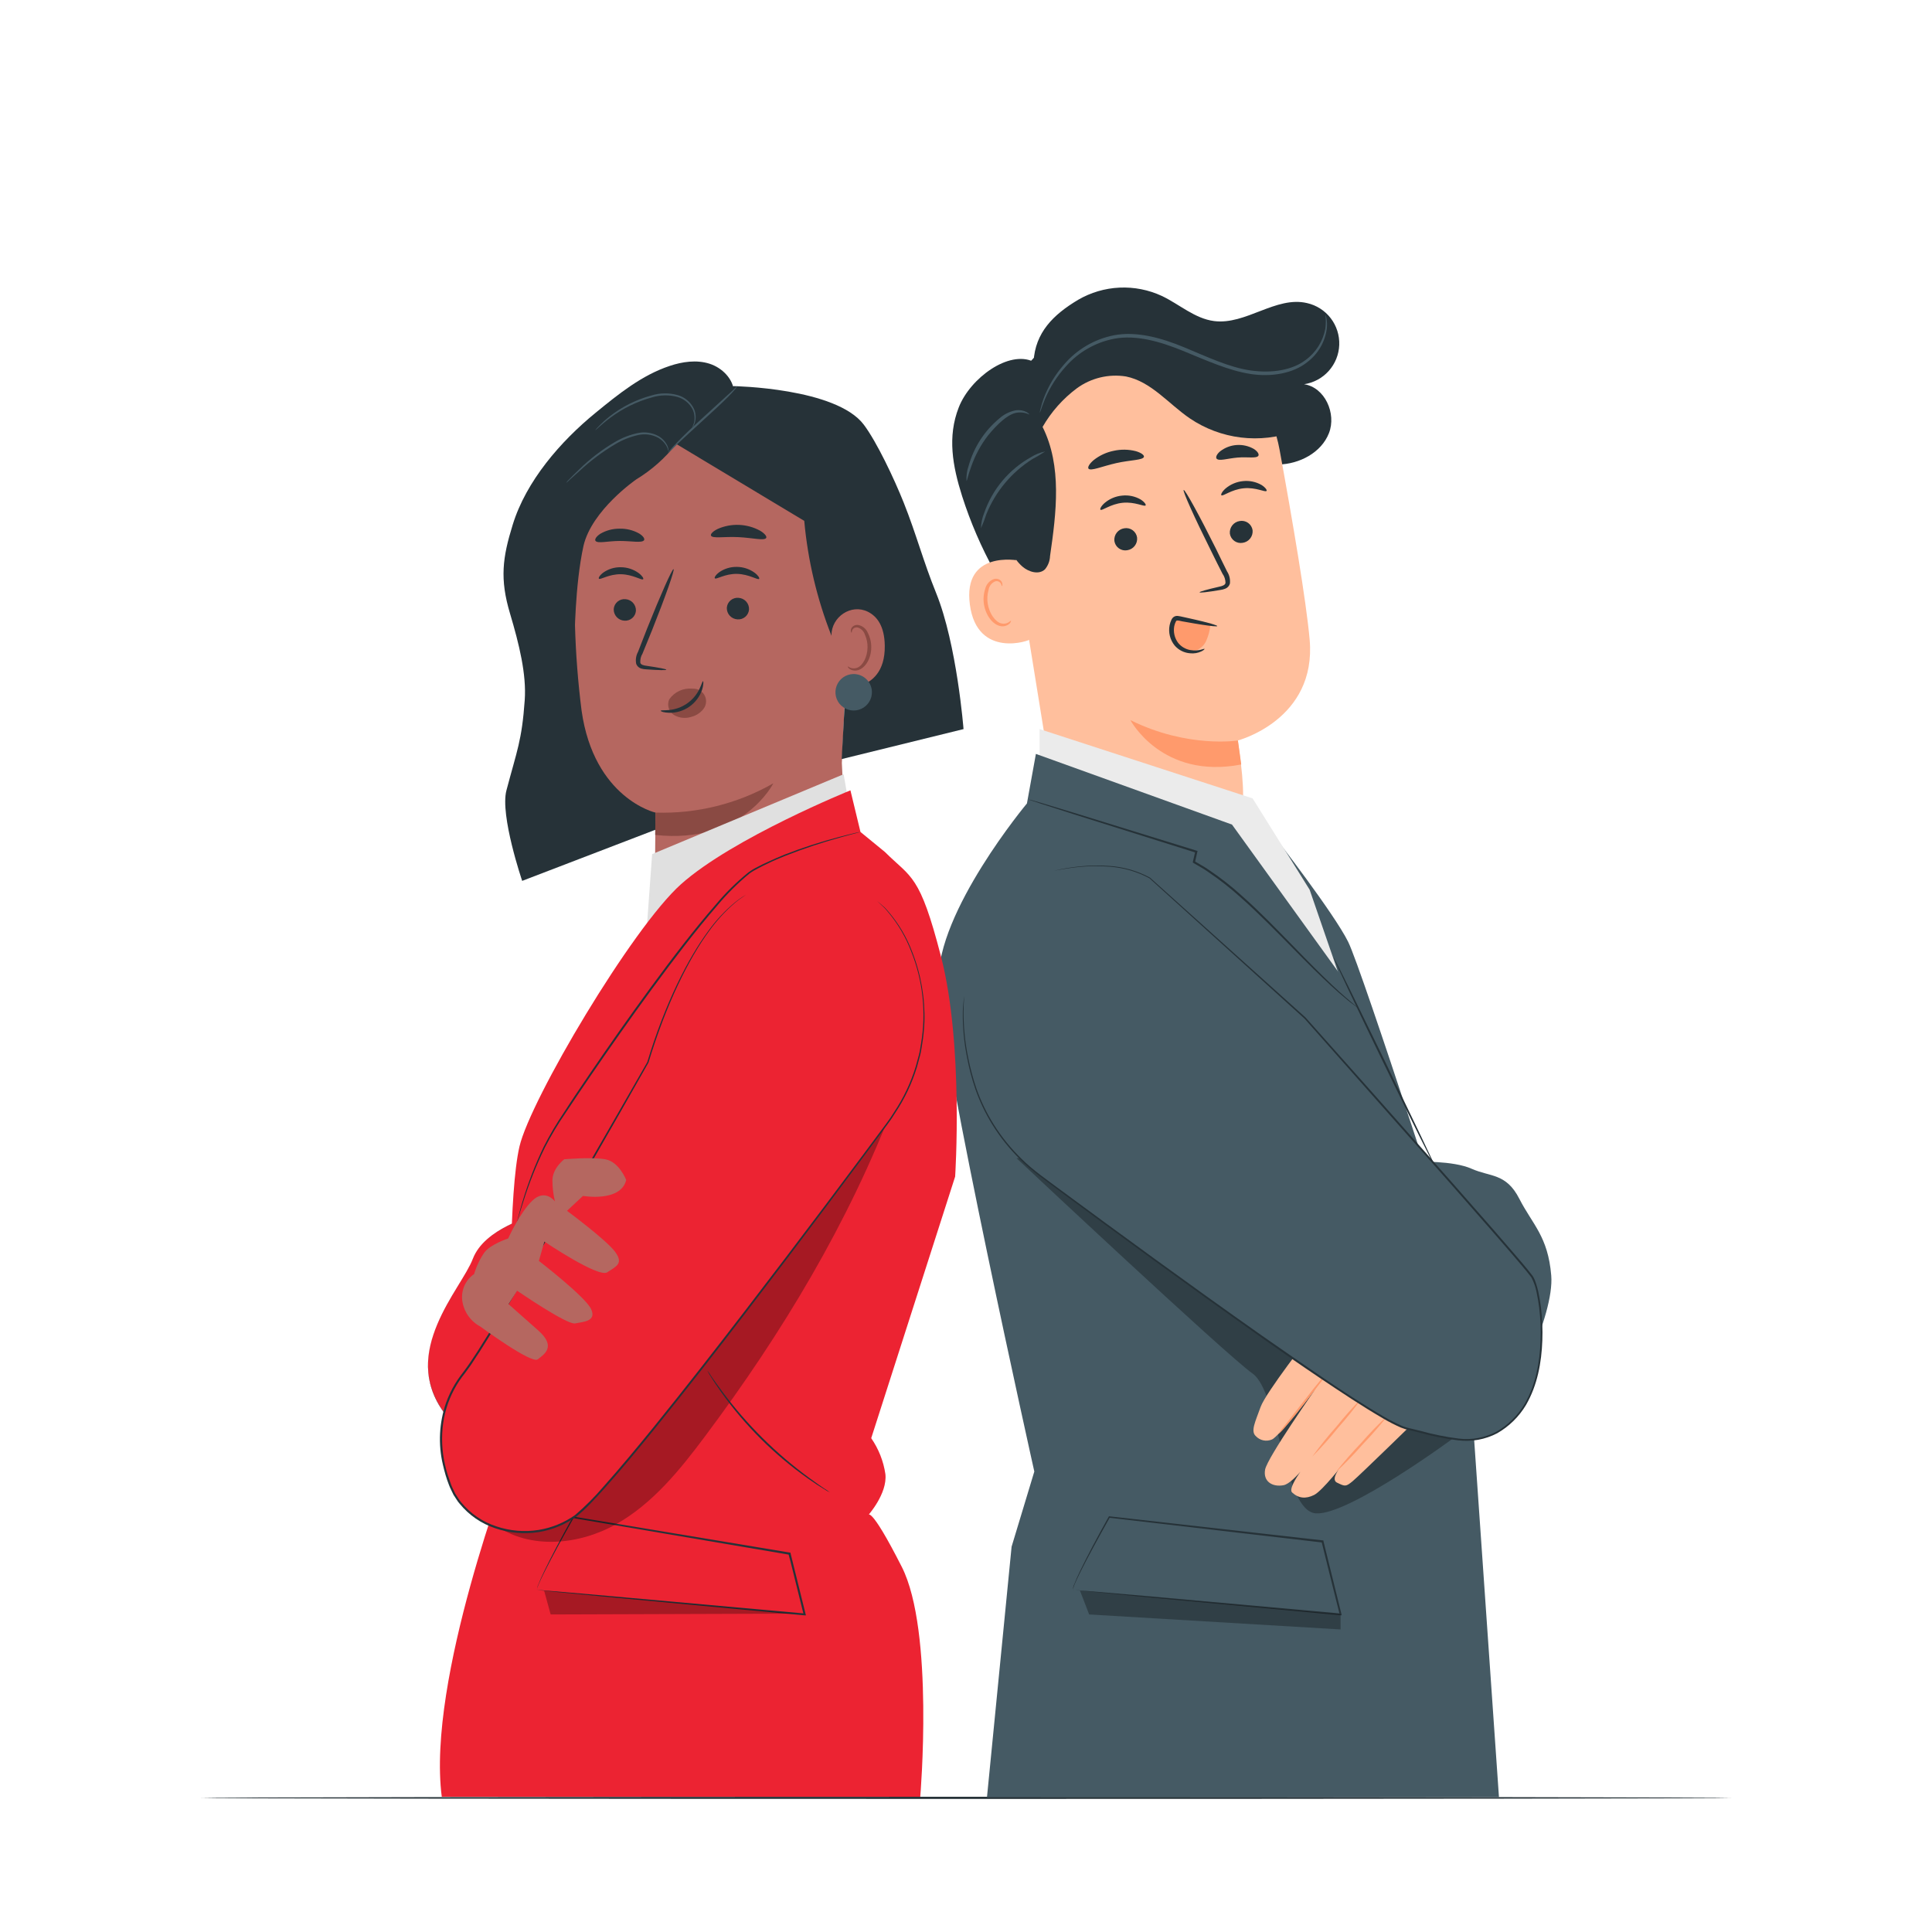<svg width="952" height="952" viewBox="0 0 952 952" fill="none" xmlns="http://www.w3.org/2000/svg">
<path d="M853.106 885.931C853.106 886.217 684.26 886.426 476.114 886.426C267.969 886.426 98.989 886.217 98.989 885.931C98.989 885.646 267.702 885.36 476 885.36C684.298 885.36 853.106 885.665 853.106 885.931Z" fill="#263238"/>
<path d="M509.301 178.195C510.12 163.896 518.916 155.1 531.254 147.731C537.467 144.116 544.461 142.056 551.641 141.724C558.821 141.393 565.975 142.8 572.495 145.827C581.158 149.94 588.736 156.985 598.237 158.203C613.888 160.222 628.701 145.713 644.066 149.35C648.697 150.397 652.817 153.03 655.712 156.793C658.606 160.556 660.095 165.213 659.918 169.958C659.742 174.703 657.913 179.237 654.747 182.775C651.58 186.313 647.277 188.633 642.581 189.334C652.824 190.838 658.632 203.785 654.843 213.438C651.054 223.092 640.296 228.67 629.938 228.899C619.581 229.127 609.623 224.881 600.674 219.684C591.725 214.486 583.348 208.26 574.018 203.766C564.688 199.273 553.931 196.683 543.916 199.349C530.378 202.947 520.763 215.742 517.26 229.318C513.756 242.893 515.241 257.23 517.355 271.092C519.468 284.953 522.134 298.928 520.801 312.98C520.849 313.799 520.702 314.619 520.371 315.37C520.039 316.122 519.534 316.784 518.897 317.302C516.822 318.444 514.442 316.483 512.9 314.655C495.497 294.04 482.313 270.208 474.096 244.512C469.374 229.641 466.766 215.19 472.44 200.72C478.113 186.249 497.192 172.35 509.282 178.252" fill="#263238"/>
<path d="M496.106 247.349L518.954 388.702C523.238 415.091 540.393 440.586 581.786 431.922C617.143 421.698 614.516 396.26 609.908 364.883C609.908 364.883 648.826 354.753 645.342 315.188C643.647 296.148 636.983 256.964 630.529 221.664C627.182 203.377 617.072 187.02 602.212 175.85C587.351 164.68 568.829 159.515 550.332 161.383L546.524 161.764C505.721 168.295 488.452 206.66 496.106 247.349Z" fill="#FFBF9D"/>
<path d="M610.003 364.883C610.003 364.883 585.251 368.843 557.015 354.848C557.015 354.848 572.533 384.246 611.622 376.706L610.003 364.883Z" fill="#FF9A6C"/>
<path d="M617.22 261.248C617.367 262.714 616.942 264.18 616.034 265.341C615.126 266.501 613.804 267.265 612.345 267.474C611.634 267.605 610.904 267.591 610.198 267.435C609.492 267.278 608.825 266.982 608.235 266.563C607.646 266.144 607.146 265.611 606.767 264.996C606.387 264.38 606.134 263.695 606.024 262.98C605.871 261.514 606.291 260.045 607.196 258.881C608.101 257.718 609.42 256.949 610.879 256.735C611.593 256.605 612.326 256.619 613.034 256.776C613.742 256.933 614.412 257.231 615.003 257.652C615.594 258.073 616.095 258.608 616.475 259.225C616.856 259.843 617.109 260.531 617.22 261.248Z" fill="#263238"/>
<path d="M624.093 241.903C623.465 242.703 618.857 239.999 612.783 240.608C606.71 241.218 602.578 244.721 601.835 244.036C601.493 243.75 602.064 242.341 603.854 240.742C606.303 238.657 609.334 237.374 612.536 237.067C615.688 236.733 618.866 237.399 621.618 238.971C623.636 240.266 624.398 241.541 624.093 241.903Z" fill="#263238"/>
<path d="M560.309 264.884C560.462 266.351 560.042 267.82 559.138 268.983C558.233 270.147 556.913 270.916 555.454 271.13C554.736 271.26 553.999 271.244 553.288 271.083C552.576 270.922 551.904 270.619 551.312 270.193C550.721 269.766 550.221 269.224 549.843 268.6C549.465 267.976 549.217 267.282 549.114 266.56C548.961 265.091 549.383 263.62 550.292 262.455C551.201 261.291 552.526 260.524 553.988 260.315C554.704 260.187 555.439 260.205 556.149 260.368C556.858 260.53 557.527 260.833 558.117 261.26C558.707 261.686 559.205 262.227 559.581 262.849C559.958 263.472 560.205 264.164 560.309 264.884Z" fill="#263238"/>
<path d="M564.498 249.043C563.87 249.843 559.281 247.139 553.207 247.748C547.133 248.358 542.983 251.861 542.259 251.176C541.897 250.871 542.469 249.481 544.277 247.863C546.724 245.776 549.757 244.499 552.96 244.207C556.112 243.866 559.292 244.533 562.042 246.111C564.041 247.406 564.802 248.681 564.498 249.043Z" fill="#263238"/>
<path d="M591.078 291.864C591.078 291.521 594.715 290.493 600.75 289.103C602.292 288.78 603.72 288.323 603.873 287.199C603.855 285.584 603.336 284.014 602.388 282.706C600.547 279.114 598.643 275.306 596.676 271.282C588.603 255.117 582.605 241.751 583.252 241.427C583.9 241.104 590.983 253.956 599.037 270.14C600.941 274.119 602.845 277.927 604.634 281.564C605.79 283.344 606.288 285.472 606.043 287.58C605.879 288.151 605.584 288.676 605.18 289.112C604.777 289.549 604.277 289.885 603.72 290.093C602.888 290.419 602.018 290.636 601.131 290.741C594.943 291.788 591.135 292.207 591.078 291.864Z" fill="#263238"/>
<path d="M563.679 225.091C563.241 226.785 557.091 226.614 550.066 228.194C543.04 229.775 537.461 232.288 536.357 230.917C535.862 230.251 536.718 228.594 538.87 226.747C541.756 224.445 545.151 222.865 548.771 222.14C552.37 221.338 556.108 221.396 559.681 222.311C562.403 223.111 563.85 224.272 563.679 225.091Z" fill="#263238"/>
<path d="M620.076 224.558C619.162 226.043 614.821 225.034 609.794 225.472C604.767 225.91 600.598 227.376 599.474 225.986C598.96 225.319 599.474 223.872 601.226 222.387C603.57 220.57 606.402 219.49 609.361 219.283C612.32 219.076 615.273 219.752 617.848 221.226C619.752 222.463 620.494 223.834 620.076 224.558Z" fill="#263238"/>
<path d="M502.275 276.289C501.571 276.061 474.325 270.977 477.904 297.919C481.484 324.86 507.778 315.702 507.721 314.922C507.664 314.141 502.275 276.289 502.275 276.289Z" fill="#FFBF9D"/>
<path d="M498.144 305.82C498.01 305.82 497.706 306.201 496.963 306.677C495.915 307.302 494.665 307.493 493.479 307.21C490.49 306.544 487.481 302.336 486.72 297.5C486.342 295.2 486.486 292.845 487.138 290.608C487.274 289.733 487.623 288.906 488.155 288.199C488.686 287.492 489.383 286.926 490.185 286.552C490.709 286.328 491.296 286.301 491.839 286.476C492.381 286.651 492.842 287.016 493.136 287.504C493.612 288.208 493.498 288.761 493.65 288.799C493.802 288.837 494.164 288.266 493.802 287.18C493.568 286.534 493.118 285.989 492.527 285.638C491.712 285.175 490.747 285.052 489.842 285.295C488.766 285.661 487.8 286.295 487.037 287.138C486.274 287.981 485.739 289.005 485.482 290.112C484.651 292.601 484.436 295.253 484.854 297.843C485.749 303.25 489.214 307.953 493.25 308.562C494.002 308.677 494.771 308.622 495.499 308.401C496.227 308.18 496.896 307.799 497.458 307.287C498.182 306.544 498.239 305.839 498.144 305.82Z" fill="#FF9A6C"/>
<path d="M627.406 184.802C623.103 177.396 616.211 171.817 608.88 167.362C593.064 157.526 574.548 152.929 555.968 154.224C537.338 155.676 519.999 164.305 507.607 178.291C498.136 189.774 492.238 203.78 490.642 218.579C489.11 233.307 490.521 248.193 494.793 262.371C496.563 268.616 498.962 275.033 503.894 279.26C506.978 281.887 511.948 283.334 514.899 280.554C516.44 278.71 517.324 276.406 517.412 274.005C520.516 252.623 523.391 229.699 513.737 210.373C518.004 202.937 523.752 196.457 530.626 191.333C534.078 188.81 537.995 186.997 542.152 185.997C546.309 184.997 550.623 184.83 554.845 185.507C567.259 188.02 575.789 198.987 586.299 206.165C593.821 211.254 602.445 214.481 611.459 215.58C620.474 216.679 629.621 215.619 638.145 212.486L627.406 184.802Z" fill="#263238"/>
<path d="M596.409 308.277C596.103 310.837 595.423 313.339 594.391 315.702C593.875 316.883 593.111 317.939 592.152 318.8C591.193 319.661 590.061 320.305 588.831 320.691C587.488 320.983 586.093 320.928 584.777 320.532C583.461 320.135 582.268 319.41 581.31 318.425C579.397 316.429 578.17 313.874 577.807 311.133C577.407 308.676 577.921 305.554 580.263 304.773C581.269 304.516 582.323 304.516 583.328 304.773L597.075 307.248" fill="#FF9A6C"/>
<path d="M593.534 319.758C593.401 319.377 590.849 321.072 586.603 320.329C584.209 319.932 582.046 318.663 580.53 316.768C579.657 315.598 579.037 314.26 578.709 312.837C578.381 311.414 578.353 309.939 578.626 308.505C578.774 307.772 579.018 307.062 579.349 306.392C579.73 305.763 579.654 305.801 580.206 305.763C580.758 305.725 581.672 306.011 582.395 306.144L584.661 306.544C587.593 307.077 590.259 307.515 592.487 307.858C596.961 308.543 599.76 308.81 599.817 308.505C599.874 308.2 597.209 307.363 592.81 306.258C590.621 305.725 587.993 305.097 585.08 304.469L582.833 303.974C582.005 303.77 581.166 303.611 580.32 303.498C579.652 303.433 578.982 303.594 578.416 303.955C577.913 304.307 577.512 304.787 577.255 305.344C576.837 306.204 576.53 307.112 576.341 308.048C575.984 309.804 576.023 311.617 576.455 313.356C576.886 315.095 577.699 316.716 578.835 318.101C579.79 319.208 580.955 320.114 582.262 320.767C583.569 321.421 584.993 321.809 586.451 321.909C588.342 322.116 590.254 321.793 591.973 320.976C593.115 320.424 593.61 319.872 593.534 319.758Z" fill="#263238"/>
<path d="M653.072 154.928C653.327 155.499 653.506 156.101 653.605 156.718C653.934 158.463 653.992 160.249 653.777 162.011C653.333 165.281 652.241 168.429 650.564 171.271C648.886 174.112 646.658 176.589 644.009 178.557C637.383 183.831 626.873 185.945 616.115 184.269C605.358 182.594 594.238 177.51 582.814 172.845C571.39 168.18 559.776 164.944 549.171 166.886C539.86 168.654 531.408 173.486 525.161 180.613C520.857 185.352 517.387 190.785 514.899 196.683C513.166 200.891 512.576 203.347 512.385 203.309C512.427 202.663 512.542 202.025 512.728 201.405C513.144 199.697 513.652 198.012 514.251 196.36C516.547 190.251 519.927 184.607 524.228 179.7C530.569 172.216 539.262 167.108 548.885 165.21C559.871 163.097 572.019 166.372 583.5 171.132C594.981 175.892 605.777 181.07 616.363 182.556C626.949 184.041 636.888 182.308 643.285 177.434C648.411 173.71 651.913 168.163 653.072 161.935C653.37 159.609 653.37 157.255 653.072 154.928Z" fill="#455A64"/>
<path d="M476.247 236.991C476.098 234.464 476.454 231.934 477.295 229.546C479.855 220.359 485.171 212.178 492.527 206.108C494.636 204.246 497.174 202.938 499.914 202.3C501.838 201.886 503.844 202.113 505.626 202.947C506.826 203.557 507.283 204.185 507.207 204.261C505.044 203.222 502.59 202.96 500.257 203.519C496.03 204.604 491.27 209.231 486.929 214.486C483.307 219.158 480.477 224.394 478.551 229.984C476.971 234.192 476.533 237.029 476.247 236.991Z" fill="#455A64"/>
<path d="M483.387 260.296C483.438 257.755 483.954 255.244 484.911 252.889C488.939 241.158 497.156 231.327 507.987 225.281C510.138 223.923 512.519 222.968 515.013 222.463C512.952 223.839 510.823 225.11 508.635 226.271C498.491 232.699 490.604 242.13 486.072 253.251C485.3 255.644 484.404 257.996 483.387 260.296Z" fill="#455A64"/>
<path d="M628.472 412.825C628.472 412.825 657.356 450.087 664.305 464.081C671.255 478.075 721.064 632.699 721.064 632.699L699.453 641.781L628.472 412.825Z" fill="#455A64"/>
<path d="M512.271 377.944V359.266L617.22 393.404L645.323 438.396L666.99 501.247L606.253 409.95L512.271 377.944Z" fill="#EBEBEB"/>
<path d="M506.026 395.899C506.026 395.899 461.511 449.211 462.463 483.787C463.415 517.888 509.663 725.1 509.663 725.1L498.467 762.133L486.339 885.55H738.619L721.064 632.699C718.265 632.547 665.848 487.786 665.848 487.786L607.071 406.314L510.443 371.489L506.026 395.899Z" fill="#455A64"/>
<path d="M698.273 572.476C698.273 572.476 715.923 571.79 725.138 575.903C734.354 580.016 742.141 577.959 748.653 590.697C755.165 603.435 762.78 609.204 764.38 628.529C765.979 647.855 745.111 692.637 731.326 698.977C717.541 705.318 698.273 572.476 698.273 572.476Z" fill="#455A64"/>
<g opacity="0.3">
<path d="M500.923 570.724C500.923 570.724 604.063 667.542 617.182 676.796C630.3 686.049 632.242 744.597 648.407 745.721C664.572 746.844 716.951 708.098 716.951 708.098L561.794 561.927L500.923 570.724Z" fill="black"/>
</g>
<path d="M646.16 657.413C646.16 657.413 623.731 686.106 621.161 693.304C618.591 700.501 616.096 705.28 618.838 707.679C619.822 708.726 621.104 709.446 622.51 709.742C623.916 710.038 625.379 709.896 626.702 709.335C630.357 707.926 648.388 684.145 648.388 684.145C648.388 684.145 624.474 718.246 623.389 724.129C622.303 730.013 626.987 732.869 632.471 731.84C637.954 730.812 648.388 715.409 648.388 715.409C648.388 715.409 633.594 732.545 636.717 735.439C639.839 738.333 643.438 738.695 647.55 736.639C651.663 734.582 662.097 721.064 662.097 721.064C662.097 721.064 654.9 728.68 658.841 730.584C662.782 732.488 663.125 732.678 666.552 729.841C669.98 727.004 700.215 697.473 700.215 697.473L681.175 684.412L646.16 657.413Z" fill="#FFBF9D"/>
<path d="M655.357 674.949C654.309 676.632 653.138 678.236 651.854 679.747L643.095 691.171C639.668 695.607 636.45 699.549 634.013 702.328C632.787 703.894 631.409 705.336 629.9 706.632C630.972 704.957 632.169 703.366 633.48 701.872L642.315 690.562C645.742 686.125 648.921 682.146 651.301 679.328C652.51 677.742 653.868 676.276 655.357 674.949Z" fill="#FF9A6C"/>
<path d="M671.255 688.696C667.526 693.859 663.535 698.829 659.298 703.585C655.303 708.545 651.058 713.299 646.579 717.827C650.302 712.658 654.293 707.688 658.536 702.938C662.531 697.977 666.776 693.224 671.255 688.696Z" fill="#FF9A6C"/>
<path d="M683.993 697.321C680.068 702.338 675.887 707.149 671.465 711.734C667.266 716.547 662.818 721.136 658.137 725.481C662.066 720.467 666.247 715.657 670.665 711.068C674.857 706.249 679.306 701.66 683.993 697.321Z" fill="#FF9A6C"/>
<path d="M519.678 429.047C534.167 425.982 552.56 424.706 566.573 432.646L643.095 501.685C643.095 501.685 750.957 622.684 755.184 629.424C759.41 636.164 765.103 675.996 748.767 696.293C732.431 716.589 714 708.783 693.056 704.004C676.472 700.196 560.5 614.992 512.823 579.597C496.256 567.4 484.309 549.95 478.932 530.093C475.295 517.318 474.005 503.991 475.124 490.756" fill="#455A64"/>
<path d="M475.143 490.851C475.143 490.851 475.143 491.537 475.01 492.85C474.877 494.164 474.82 496.106 474.781 498.677C474.781 506.165 475.534 513.635 477.028 520.972C478.062 526.273 479.462 531.496 481.217 536.604C483.363 542.667 486.165 548.478 489.576 553.931C493.482 560.18 498.13 565.934 503.418 571.067C508.958 576.626 515.851 581.31 522.838 586.527C550.941 607.224 584.433 631.804 622.151 658.365C631.671 664.991 641.305 671.693 651.301 678.471C661.297 685.25 671.579 692.066 682.413 698.349C685.118 699.912 687.909 701.323 690.771 702.576C692.215 703.171 693.714 703.624 695.246 703.928L699.891 705.051C706.065 706.788 712.359 708.061 718.722 708.859C725.15 709.657 731.668 708.467 737.4 705.451C743.093 702.182 747.852 697.508 751.223 691.876C756.726 682.356 758.744 671.312 759.106 660.593C759.32 655.234 759.103 649.866 758.458 644.542C758.135 641.915 757.697 639.287 757.145 636.717C756.669 634.168 755.802 631.708 754.574 629.424C751.452 625.312 747.91 621.351 744.578 617.391L734.449 605.7L714.552 583.005L642.809 501.932L566.383 432.779C560.329 429.512 553.652 427.565 546.791 427.067C541.796 426.661 536.774 426.706 531.787 427.2C527.77 427.6 524.723 428.114 522.686 428.457L520.401 428.876C519.887 428.971 519.621 428.99 519.621 428.99C519.621 428.99 520.649 428.743 522.667 428.324C524.685 427.905 527.732 427.391 531.768 426.953C536.77 426.413 541.812 426.33 546.829 426.705C553.759 427.188 560.508 429.135 566.63 432.417L643.266 501.323C664.744 525.371 688.962 552.636 715.142 582.281L735.058 604.977L745.188 616.668C748.577 620.647 752.023 624.512 755.279 628.796C755.659 629.4 755.984 630.038 756.25 630.7C756.516 631.328 756.707 631.957 756.935 632.604C757.373 633.88 757.659 635.174 757.982 636.412C758.554 639.02 758.992 641.667 759.315 644.333C759.967 649.707 760.19 655.126 759.982 660.536C759.601 671.35 757.583 682.546 751.947 692.294C748.496 698.083 743.61 702.883 737.762 706.232C731.857 709.326 725.149 710.548 718.532 709.735C712.098 708.95 705.732 707.677 699.492 705.927L694.846 704.804C693.27 704.486 691.727 704.021 690.238 703.414C687.332 702.131 684.504 700.682 681.765 699.073C670.874 692.751 660.631 685.878 650.616 679.157C640.601 672.436 630.89 665.638 621.466 658.993C583.747 632.337 550.294 607.757 522.248 586.984C515.299 581.748 508.387 577.026 502.808 571.409C497.497 566.21 492.836 560.386 488.928 554.064C485.531 548.569 482.741 542.721 480.608 536.623C478.865 531.484 477.484 526.229 476.476 520.896C475.016 513.531 474.326 506.033 474.42 498.524C474.504 495.954 474.745 493.392 475.143 490.851Z" fill="#263238"/>
<path d="M669.161 496.658L668.723 496.392L667.504 495.478C666.476 494.659 664.839 493.574 662.935 491.879C658.993 488.681 653.605 483.711 647.151 477.371C640.696 471.031 633.232 463.243 624.74 454.828C620.476 450.658 616.001 446.26 611.108 441.995C606.139 437.507 600.858 433.378 595.305 429.638C592.982 427.962 590.469 426.686 588.127 425.258L587.784 425.049V424.706C588.184 422.974 588.583 421.26 588.964 419.584L589.288 420.156L530.759 401.744L513.414 396.184L508.768 394.642L507.549 394.223L507.149 394.052C507.149 394.052 507.302 394.052 507.587 394.052L508.806 394.395L513.528 395.765L530.968 401.059L589.669 419.185L590.088 419.318L589.992 419.756C589.612 421.431 589.231 423.145 588.831 424.878L588.584 424.344C590.964 425.792 593.515 427.086 595.838 428.762C601.432 432.521 606.746 436.683 611.736 441.214C616.648 445.517 621.123 449.934 625.388 454.142C633.842 462.615 641.248 470.421 647.646 476.819C654.043 483.216 659.336 488.243 663.182 491.537C665.086 493.25 666.628 494.412 667.638 495.345L668.799 496.316C668.931 496.417 669.052 496.532 669.161 496.658Z" fill="#263238"/>
<path d="M707.031 574.608C706.226 573.358 705.507 572.054 704.88 570.705L699.377 559.776C694.77 550.504 688.486 537.69 681.594 523.486C674.701 509.282 668.532 496.392 664.115 487.043C661.983 482.436 660.212 478.685 658.936 475.943C658.384 474.705 657.927 473.696 657.584 472.896C657.4 472.553 657.26 472.189 657.166 471.811C657.405 472.121 657.603 472.46 657.756 472.82C658.156 473.582 658.67 474.572 659.279 475.772C660.631 478.475 662.497 482.188 664.743 486.739C669.351 496.125 675.596 508.92 682.489 523.048L700.006 559.471L705.242 570.534C705.907 571.861 706.504 573.221 707.031 574.608Z" fill="#263238"/>
<path d="M528.76 783.477H529.445L531.349 783.61L538.965 784.22L566.802 786.619L660.688 795.053L660.155 795.644L654.043 771.12C653.091 767.312 652.139 763.504 651.225 759.696L651.663 760.077L546.562 747.872L546.886 747.701C540.717 758.649 535.957 767.464 532.853 773.614C531.311 776.68 530.188 779.079 529.502 780.735C529.242 781.354 529.025 781.99 528.855 782.639C528.789 782.855 528.757 783.08 528.76 783.306C528.694 782.387 528.893 781.469 529.331 780.659C529.959 778.965 531.045 776.527 532.549 773.424C535.557 767.236 540.165 758.363 546.315 747.358L546.429 747.168H546.638L651.777 759.03H652.12V759.372L654.938 770.796C656.994 779.174 659.031 787.38 660.974 795.244L661.145 795.91H660.46L566.383 787.114L538.642 784.429L531.216 783.667L529.312 783.458C529.13 783.491 528.944 783.497 528.76 783.477Z" fill="#263238"/>
<g opacity="0.3">
<path d="M532.168 783.801L536.68 795.529L660.574 802.917V795.529L532.168 783.801Z" fill="black"/>
</g>
<path d="M361.76 193.37C361.379 186.744 355.877 181.204 349.555 179.204C343.234 177.205 336.227 178.214 330.001 180.309C316.274 184.859 304.735 194.189 293.54 203.347C276.156 217.532 259.268 237.029 252.642 258.563C247.634 274.709 246.187 285.219 251.328 302.355C255.86 317.587 259.458 332.267 258.563 344.986C257.135 365.073 254.755 369.738 249.538 389.501C246.321 401.82 257.307 434.055 257.307 434.055L326.784 407.399C351.536 395.746 404.962 374.003 404.962 374.003L361.76 193.37Z" fill="#263238"/>
<path d="M322.747 428.952C322.861 412.045 323.033 400.278 323.014 400.392C322.995 400.506 292.683 393.385 286.571 350.127C283.016 322.118 282.237 293.827 284.248 265.665C286.324 239.809 304.031 208.336 329.773 211.496L409.969 233.24C417.795 234.211 420.403 240.856 420.118 248.758L420.708 252.451L414.825 375.983L417.357 428.514C416.329 451.991 393.119 473.334 369.643 474.401C363.53 474.69 357.423 473.724 351.698 471.561C345.973 469.399 340.752 466.086 336.358 461.827C331.963 457.568 328.488 452.453 326.147 446.799C323.806 441.145 322.649 435.071 322.747 428.952Z" fill="#B56760"/>
<path d="M302.412 300.127C302.365 301.575 302.887 302.983 303.866 304.051C304.844 305.119 306.202 305.761 307.648 305.839C308.345 305.897 309.047 305.815 309.712 305.6C310.377 305.384 310.994 305.039 311.525 304.584C312.056 304.129 312.491 303.573 312.807 302.949C313.122 302.324 313.31 301.644 313.36 300.946C313.407 299.499 312.886 298.09 311.907 297.023C310.928 295.955 309.57 295.313 308.124 295.234C307.427 295.177 306.726 295.259 306.061 295.474C305.395 295.69 304.779 296.035 304.248 296.49C303.717 296.945 303.281 297.501 302.966 298.125C302.651 298.749 302.463 299.43 302.412 300.127Z" fill="#263238"/>
<path d="M295.12 285.143C295.786 285.867 300.032 282.839 305.992 282.953C311.951 283.068 316.254 286.133 316.921 285.41C317.244 285.086 316.559 283.772 314.674 282.363C312.135 280.528 309.087 279.53 305.954 279.507C302.853 279.434 299.811 280.355 297.272 282.135C295.444 283.506 294.796 284.8 295.12 285.143Z" fill="#263238"/>
<path d="M358.142 299.48C358.095 300.928 358.617 302.336 359.596 303.404C360.575 304.471 361.932 305.113 363.378 305.192C364.075 305.249 364.777 305.168 365.442 304.952C366.108 304.737 366.724 304.392 367.255 303.937C367.786 303.482 368.222 302.926 368.537 302.301C368.852 301.677 369.04 300.996 369.09 300.299C369.147 298.852 368.632 297.441 367.655 296.371C366.679 295.302 365.32 294.661 363.873 294.587C363.174 294.524 362.47 294.602 361.801 294.815C361.133 295.029 360.513 295.373 359.98 295.829C359.446 296.285 359.008 296.842 358.693 297.469C358.377 298.096 358.19 298.78 358.142 299.48Z" fill="#263238"/>
<path d="M352.24 284.972C352.925 285.695 357.171 282.668 363.131 282.782C369.09 282.896 373.394 285.962 374.06 285.238C374.384 284.915 373.698 283.601 371.813 282.192C369.274 280.357 366.226 279.359 363.093 279.336C359.994 279.271 356.954 280.191 354.411 281.963C352.564 283.334 351.916 284.629 352.24 284.972Z" fill="#263238"/>
<path d="M328.345 330.001C328.345 329.678 324.689 328.973 318.692 328.097C317.187 327.907 315.74 327.583 315.512 326.536C315.403 324.968 315.782 323.405 316.597 322.062L321.3 310.542C327.831 294.168 332.572 280.688 331.905 280.44C331.239 280.193 325.432 293.254 318.901 309.628C317.321 313.665 315.816 317.511 314.388 321.205C313.396 323.016 313.079 325.122 313.494 327.145C313.701 327.688 314.031 328.177 314.457 328.573C314.882 328.969 315.393 329.262 315.95 329.43C316.793 329.668 317.663 329.803 318.539 329.83C324.575 330.249 328.307 330.344 328.345 330.001Z" fill="#263238"/>
<path d="M323.014 400.411C343.327 401.064 363.423 396.068 381.067 385.979C381.067 385.979 365.968 416.195 322.842 411.416L323.014 400.411Z" fill="#8A4A43"/>
<path d="M350.336 263.913C351.041 265.494 356.905 264.313 363.95 264.675C370.994 265.037 376.745 266.579 377.563 265.037C377.925 264.313 376.84 262.866 374.46 261.457C371.295 259.751 367.783 258.788 364.191 258.639C360.599 258.491 357.02 259.162 353.725 260.6C351.231 261.8 350.031 263.152 350.336 263.913Z" fill="#263238"/>
<path d="M293.464 266.56C294.682 267.931 299.556 266.56 305.383 266.56C311.209 266.56 316.159 267.645 317.321 266.255C317.835 265.57 317.073 264.199 314.941 262.885C311.989 261.237 308.648 260.415 305.268 260.505C301.923 260.481 298.633 261.362 295.748 263.057C293.635 264.485 292.93 265.875 293.464 266.56Z" fill="#263238"/>
<path d="M329.754 344.624C331.024 342.787 332.766 341.327 334.797 340.399C336.828 339.471 339.072 339.108 341.292 339.35H341.711C342.918 339.349 344.099 339.699 345.109 340.359C346.12 341.018 346.917 341.958 347.401 343.063C347.886 344.168 348.039 345.391 347.839 346.581C347.64 347.771 347.099 348.878 346.28 349.765C344.787 351.494 342.789 352.712 340.568 353.249C339.17 353.701 337.69 353.849 336.23 353.685C334.769 353.521 333.36 353.048 332.096 352.297C330.855 351.507 329.937 350.3 329.507 348.893C329.078 347.486 329.165 345.972 329.754 344.624Z" fill="#8A4A43"/>
<path d="M346.414 335.656C346.128 335.656 345.766 337.16 344.662 339.464C343.282 342.345 341.178 344.818 338.554 346.641C335.93 348.463 332.878 349.573 329.697 349.86C327.241 350.127 325.66 349.86 325.603 350.222C325.546 350.584 327.069 351.136 329.754 351.231C333.292 351.305 336.762 350.256 339.667 348.234C342.571 346.212 344.76 343.322 345.919 339.978C346.776 337.37 346.642 335.675 346.414 335.656Z" fill="#263238"/>
<path d="M283.144 315.512L274.214 279.336C266.179 268.255 272.443 250.167 278.136 237.733C283.829 225.3 294.682 215.761 306.696 209.326C318.711 202.89 332.115 199.254 345.405 195.998C339.916 212.785 328.604 227.055 313.513 236.229C313.513 236.229 291.56 251.328 287.504 269.035C283.239 288.437 283.144 315.512 283.144 315.512Z" fill="#263238"/>
<path d="M333.333 218.827L396.299 256.659C398.053 276.077 402.573 295.145 409.722 313.284C421.336 303.345 428.514 322.5 431.999 307.782C432.189 307.001 428.8 338.645 416.633 339.636L414.729 374.041L474.781 359.266C474.781 359.266 471.545 317.568 461.301 292.264C454.923 276.537 451.553 263.342 445.269 247.577C440.49 235.639 432.037 217.799 425.677 209.307C412.045 191.085 361.532 190.267 361.532 190.267C339.274 195.522 354.258 193.028 335.504 206.146L329.106 223.282" fill="#263238"/>
<path d="M409.703 313.037C409.703 303.955 419.394 297.348 427.657 301.441C432.189 303.707 435.845 308.524 435.978 318.177C436.321 343.92 409.931 338.988 409.874 338.246C409.817 337.503 409.76 323.68 409.703 313.037Z" fill="#B56760"/>
<path d="M417.738 328.383C417.852 328.383 418.214 328.688 418.975 329.03C420.078 329.458 421.3 329.458 422.402 329.03C425.163 327.983 427.429 323.642 427.486 318.996C427.522 316.789 427.06 314.602 426.134 312.599C425.867 311.797 425.41 311.07 424.804 310.481C424.198 309.891 423.459 309.455 422.65 309.21C422.124 309.079 421.569 309.134 421.079 309.367C420.59 309.6 420.196 309.995 419.965 310.485C419.623 311.209 419.794 311.704 419.661 311.761C419.527 311.818 419.09 311.342 419.28 310.276C419.425 309.633 419.78 309.057 420.289 308.638C421.006 308.092 421.907 307.846 422.802 307.953C423.876 308.139 424.885 308.597 425.732 309.284C426.578 309.97 427.235 310.863 427.638 311.875C428.78 314.08 429.356 316.533 429.314 319.015C429.314 324.213 426.591 329.106 422.802 330.23C422.101 330.441 421.362 330.495 420.637 330.386C419.913 330.278 419.222 330.01 418.614 329.601C417.795 329.011 417.662 328.44 417.738 328.383Z" fill="#8A4A43"/>
<path d="M363.359 190.21C363.067 190.769 362.702 191.288 362.274 191.752C361.493 192.685 360.37 193.98 358.771 195.56C355.724 198.625 351.326 202.681 346.452 207.117C341.578 211.553 337.198 215.59 334.076 218.541C332.469 220.224 330.778 221.825 329.011 223.339C329.313 222.787 329.691 222.281 330.135 221.835C330.915 220.902 332.039 219.607 333.581 218.027C336.589 214.885 340.911 210.754 345.785 206.317L358.295 194.893C361.493 192.114 363.245 190.114 363.359 190.21Z" fill="#455A64"/>
<path d="M293.311 212.01C293.804 211.32 294.365 210.682 294.987 210.106C296.616 208.391 298.366 206.794 300.223 205.327C306.376 200.459 313.457 196.896 321.034 194.855C325.225 193.562 329.7 193.503 333.924 194.684C335.661 195.181 337.274 196.04 338.656 197.205C340.037 198.37 341.156 199.814 341.939 201.443C342.934 203.678 343.063 206.202 342.301 208.526C342.097 209.15 341.802 209.74 341.425 210.278C341.159 210.633 341.006 210.805 340.968 210.792C341.341 210.019 341.665 209.224 341.939 208.412C342.504 206.176 342.275 203.814 341.292 201.729C340.522 200.227 339.446 198.903 338.135 197.841C336.824 196.779 335.305 196.002 333.676 195.56C329.609 194.484 325.321 194.57 321.3 195.807C313.853 197.833 306.856 201.251 300.68 205.88C295.92 209.44 293.445 212.144 293.311 212.01Z" fill="#455A64"/>
<path d="M278.917 238C279.385 237.302 279.934 236.663 280.554 236.096C281.659 234.954 283.296 233.316 285.352 231.355C290.662 226.127 296.597 221.574 303.022 217.799C306.56 215.702 310.42 214.203 314.446 213.362C317.836 212.673 321.362 213.199 324.404 214.847C326.425 215.992 328.026 217.753 328.973 219.874C329.207 220.487 329.367 221.127 329.449 221.778C329.478 221.993 329.478 222.21 329.449 222.425C329.335 222.425 329.259 221.549 328.592 220.121C327.568 218.177 325.982 216.585 324.042 215.552C321.102 214.066 317.738 213.642 314.522 214.352C310.585 215.22 306.812 216.711 303.345 218.77C296.996 222.516 291.072 226.941 285.676 231.964L280.669 236.458C280.132 237.023 279.546 237.539 278.917 238Z" fill="#455A64"/>
<path d="M429.638 340.816C429.697 342.592 429.228 344.346 428.291 345.855C427.354 347.365 425.99 348.563 424.372 349.298C422.754 350.033 420.954 350.271 419.201 349.984C417.447 349.696 415.818 348.895 414.52 347.682C413.222 346.468 412.312 344.897 411.906 343.167C411.501 341.437 411.617 339.626 412.24 337.962C412.864 336.298 413.967 334.856 415.41 333.819C416.852 332.781 418.57 332.195 420.346 332.134C421.527 332.093 422.703 332.285 423.809 332.7C424.915 333.114 425.929 333.743 426.792 334.549C427.655 335.355 428.35 336.324 428.838 337.399C429.327 338.475 429.598 339.636 429.638 340.816Z" fill="#455A64"/>
<path d="M264.656 597.951C262.505 599.379 238.762 605.129 233.012 620.247C227.261 635.365 196.721 666.057 218.827 696.026L264.656 670.608V597.951Z" fill="#EC2332"/>
<path d="M218.846 696.102C214.972 691.002 212.397 685.036 211.344 678.719C210.521 673.1 210.858 667.371 212.334 661.887C215.057 651.016 221.245 640.943 226.214 632.718C228.816 628.756 231.095 624.592 233.031 620.266C237.733 607.909 254.451 601.797 261.591 599.189C262.642 598.816 263.666 598.371 264.656 597.856V670.627L218.846 696.102ZM264.656 598.027C263.664 598.491 262.647 598.898 261.61 599.246C254.489 601.835 237.791 607.947 233.05 620.19C231.123 624.526 228.843 628.697 226.233 632.661C221.264 640.81 215.076 650.939 212.372 661.811C210.896 667.276 210.559 672.985 211.382 678.586C212.432 684.871 214.986 690.809 218.827 695.893L264.523 670.494L264.656 598.027Z" fill="#263238"/>
<path d="M317.587 472.725L321.338 420.879L415.7 381.504L419.051 400.849L354.772 433.56L317.587 472.725Z" fill="#E0E0E0"/>
<path d="M419.051 389.444C419.051 389.444 361.246 412.825 335.599 435.673C311.494 457.15 261.343 541.84 255.974 564.936C250.605 588.031 251.652 651.911 251.652 651.911C251.652 651.911 251.518 717.827 251.518 719.445C251.518 721.064 210.183 827.383 217.684 885.36H453.457C453.457 885.36 460.444 803.716 444.336 772.034C428.229 740.351 427.676 746.787 427.676 746.787C427.676 746.787 437.349 736.048 436.283 726.376C435.343 720.016 432.952 713.957 429.295 708.669L470.65 579.768C470.65 579.768 474.934 514.784 463.662 471.24C453.152 430.532 449.154 432.836 436.016 419.794C435.73 419.527 436.187 420.156 436.016 419.794L424.002 409.95L419.051 389.444Z" fill="#EC2332"/>
<path d="M264.656 783.477C263.933 780.697 282.516 747.701 282.516 747.701L389.14 765.598L396.546 795.529L264.656 783.477Z" fill="#EC2332"/>
<path d="M264.656 783.477H265.36L267.264 783.61L274.88 784.22L302.736 786.657L396.546 795.053L396.013 795.644C394.223 788.389 392.338 780.773 390.415 773.043C389.806 770.568 389.197 768.093 388.511 765.713L388.911 766.074L282.382 748.025L282.725 747.853C276.556 758.782 271.815 767.617 268.712 773.748C267.15 776.813 266.027 779.231 265.341 780.888C265.073 781.505 264.851 782.142 264.675 782.792C264.561 783.23 264.675 783.439 264.675 783.458C264.638 782.533 264.841 781.615 265.265 780.792C265.894 779.098 266.979 776.68 268.483 773.576C271.491 767.369 276.099 758.497 282.249 747.51L282.363 747.32H282.592L389.216 765.046H389.539V765.351L391.348 772.681C393.252 780.431 395.156 788.047 396.946 795.301L397.117 795.967H396.432L302.374 787.171L274.633 784.486L267.188 783.725L265.284 783.515C265.074 783.53 264.863 783.517 264.656 783.477Z" fill="#263238"/>
<g opacity="0.3">
<path d="M241.808 732.278L244.188 751.585C261.172 763.618 285.2 761.333 303.383 751.166C321.567 740.999 335.047 724.301 347.499 707.622C385.294 657.07 418.214 602.483 440.662 543.497C382.114 613.812 300.965 662.44 241.808 732.278Z" fill="black"/>
</g>
<path d="M432.208 443.994C451.991 459.74 469.241 509.015 438.605 551.608C438.605 551.608 304.754 733.211 282.592 747.72C260.429 762.228 230.593 753.679 222.064 732.374C213.534 711.068 216.942 690.6 228.88 676.11C240.818 661.621 319.263 523.486 319.263 523.486C319.263 523.486 337.141 459.473 367.624 440.89" fill="#EC2332"/>
<path d="M367.586 440.871L366.215 441.842C364.845 442.757 363.523 443.742 362.255 444.793C357.402 448.955 353.068 453.685 349.346 458.883C339.483 472.325 328.402 494.336 319.529 523.619C302.393 553.912 280.84 591.63 255.821 634.051C249.519 644.599 243.065 655.49 236.096 666.419C234.192 669.123 232.631 671.922 230.613 674.568C229.641 675.92 228.709 677.234 227.661 678.509C226.682 679.825 225.773 681.191 224.939 682.603C223.254 685.445 221.845 688.442 220.731 691.552C219.636 694.712 218.845 697.97 218.37 701.281C217.447 708.019 217.737 714.867 219.227 721.502C219.607 723.177 220.007 724.853 220.54 726.49C221.073 728.128 221.626 729.765 222.216 731.384C222.806 733.002 223.644 734.506 224.367 736.067L225.776 738.238C226.221 738.98 226.731 739.68 227.3 740.332C231.78 745.796 237.724 749.871 244.436 752.08C251.167 754.37 258.355 754.991 265.38 753.889C271.872 752.837 278.039 750.316 283.41 746.52C288.362 742.283 292.977 737.668 297.214 732.716C305.859 723.006 314.027 713.124 321.966 703.357C337.808 683.784 352.716 664.61 366.844 646.237C380.971 627.863 394.242 610.365 406.618 593.934L424.478 570.096L432.855 558.843C435.559 555.149 438.377 551.646 440.624 547.914C445.233 540.999 448.812 533.45 451.248 525.504C451.762 523.6 452.276 521.696 452.771 519.906C453.266 518.116 453.476 516.193 453.818 514.366C456.455 499.051 454.794 483.306 449.02 468.879C446.36 461.859 442.544 455.333 437.73 449.572C436.873 448.601 436.187 447.668 435.483 447.04L433.674 445.365C432.703 444.47 432.227 443.975 432.227 443.975C432.227 443.975 432.76 444.413 433.75 445.288L435.654 446.926C436.397 447.573 437.082 448.487 437.958 449.439C442.835 455.179 446.698 461.708 449.382 468.746C453.777 479.862 455.863 491.755 455.513 503.703C455.363 507.308 454.994 510.901 454.409 514.461C454.066 516.365 453.876 518.269 453.38 520.04C452.885 521.81 452.371 523.848 451.838 525.752C449.396 533.768 445.791 541.382 441.138 548.352C438.872 552.16 436.054 555.625 433.369 559.338L425.011 570.61C419.299 578.226 413.358 586.185 407.189 594.486C394.852 610.937 381.581 628.491 367.491 646.846C353.401 665.201 338.493 684.393 322.652 703.966C314.712 713.753 306.563 723.653 297.9 733.364C295.748 735.801 293.502 738.2 291.236 740.561C288.968 742.983 286.531 745.242 283.944 747.32C278.452 751.24 272.133 753.846 265.475 754.936C258.261 756.068 250.881 755.414 243.979 753.032C237.125 750.748 231.063 746.561 226.5 740.961C225.904 740.297 225.374 739.576 224.92 738.809L223.473 736.581C222.73 734.963 221.854 733.402 221.245 731.745C220.636 730.089 220.007 728.47 219.55 726.795C219.093 725.119 218.617 723.425 218.237 721.73C215.859 711.634 216.394 701.071 219.779 691.266C220.929 688.1 222.37 685.047 224.082 682.146C224.958 680.718 225.853 679.309 226.862 677.976C227.871 676.643 228.88 675.349 229.813 674.035C231.717 671.446 233.469 668.628 235.277 665.943C242.227 655.033 248.701 644.161 255.022 633.575C280.059 591.287 301.632 553.607 318.939 523.372C327.812 494.069 339.121 472.097 349.098 458.636C352.852 453.433 357.247 448.725 362.179 444.622C363.464 443.584 364.805 442.618 366.196 441.728C367.091 441.157 367.586 440.871 367.586 440.871Z" fill="#263238"/>
<path d="M308.562 581.444C308.562 581.444 305.116 572.438 298.224 571.238C291.331 570.039 278.022 571.238 278.022 571.238C278.022 571.238 272.158 575.655 272.215 581.71C272.218 585.174 272.633 588.626 273.453 591.992C273.453 591.992 268.635 585.499 262.295 591.649C255.955 597.799 250.395 610.27 250.395 610.27C250.395 610.27 241.96 612.974 238.743 617.067C236.474 620.344 234.745 623.963 233.621 627.787C231.526 629.229 229.872 631.224 228.844 633.55C227.815 635.876 227.452 638.442 227.795 640.963C228.175 643.642 229.184 646.192 230.739 648.406C232.295 650.62 234.352 652.434 236.743 653.7C236.743 653.7 261.895 672.226 264.961 669.827C268.026 667.428 274.328 663.658 265.284 655.642L250.566 642.6L254.831 636.012C254.831 636.012 279.45 652.939 283.391 652.12C287.333 651.301 294.054 651.168 291.293 645.094C288.532 639.02 265.532 621.313 265.532 621.313L268.255 611.793C268.255 611.793 294.911 629.805 299.233 626.93C303.555 624.055 307.477 622.703 303.041 616.763C298.604 610.822 279.393 596.637 279.393 596.637L287.257 589.288C287.257 589.288 305.859 592.544 308.562 581.444Z" fill="#B56760"/>
<path d="M423.926 409.95L423.259 410.141L421.355 410.674C419.642 411.112 417.109 411.778 413.854 412.711C404.681 415.25 395.649 418.276 386.798 421.774C383.999 422.897 381.086 424.135 378.134 425.582C376.649 426.287 375.145 427.01 373.641 427.829C372.898 428.248 372.118 428.629 371.375 429.066C370.633 429.504 369.909 429.961 369.224 430.494C363.417 435.287 358.075 440.617 353.268 446.412C342.834 458.464 332.191 472.44 321.3 487.253C310.409 502.066 300.356 516.498 291.312 529.655C286.8 536.243 282.573 542.526 278.65 548.447C274.927 553.857 271.55 559.498 268.54 565.336C264.358 573.888 260.819 582.741 257.954 591.82C256.907 595.038 256.164 597.532 255.669 599.246L255.117 601.15C255.062 601.379 254.985 601.602 254.889 601.816C254.889 601.816 254.889 601.569 255.022 601.131L255.479 599.227C255.917 597.513 256.602 594.981 257.573 591.744C260.317 582.602 263.774 573.689 267.912 565.088C270.893 559.204 274.251 553.518 277.965 548.066C281.773 542.107 286.076 535.805 290.55 529.198C299.537 516.003 309.59 501.609 320.5 486.739C331.41 471.868 342.073 457.931 352.583 445.86C357.441 440.029 362.854 434.685 368.748 429.904C369.452 429.352 370.233 428.914 370.975 428.419C371.718 427.924 372.518 427.6 373.279 427.181C374.783 426.363 376.307 425.639 377.811 424.954C380.8 423.545 383.713 422.307 386.531 421.146C395.43 417.692 404.521 414.755 413.758 412.349C417.033 411.473 419.585 410.883 421.374 410.445L423.278 410.026C423.491 409.981 423.708 409.955 423.926 409.95Z" fill="#263238"/>
<path d="M408.96 735.401C407.933 734.923 406.946 734.363 406.009 733.725C404.105 732.621 401.496 730.889 398.298 728.661C381.659 716.946 367.128 702.493 355.324 685.916C353.078 682.736 351.326 680.109 350.203 678.3C349.575 677.357 349.015 676.371 348.527 675.349C349.236 676.202 349.873 677.113 350.431 678.072C351.65 679.88 353.478 682.432 355.8 685.554C367.854 701.822 382.289 716.181 398.621 728.147C401.744 730.451 404.333 732.259 406.123 733.459C407.114 734.038 408.062 734.687 408.96 735.401Z" fill="#263238"/>
<g opacity="0.3">
<path d="M268.121 783.801L271.339 795.529L392.015 795.129L268.121 783.801Z" fill="black"/>
</g>
</svg>
